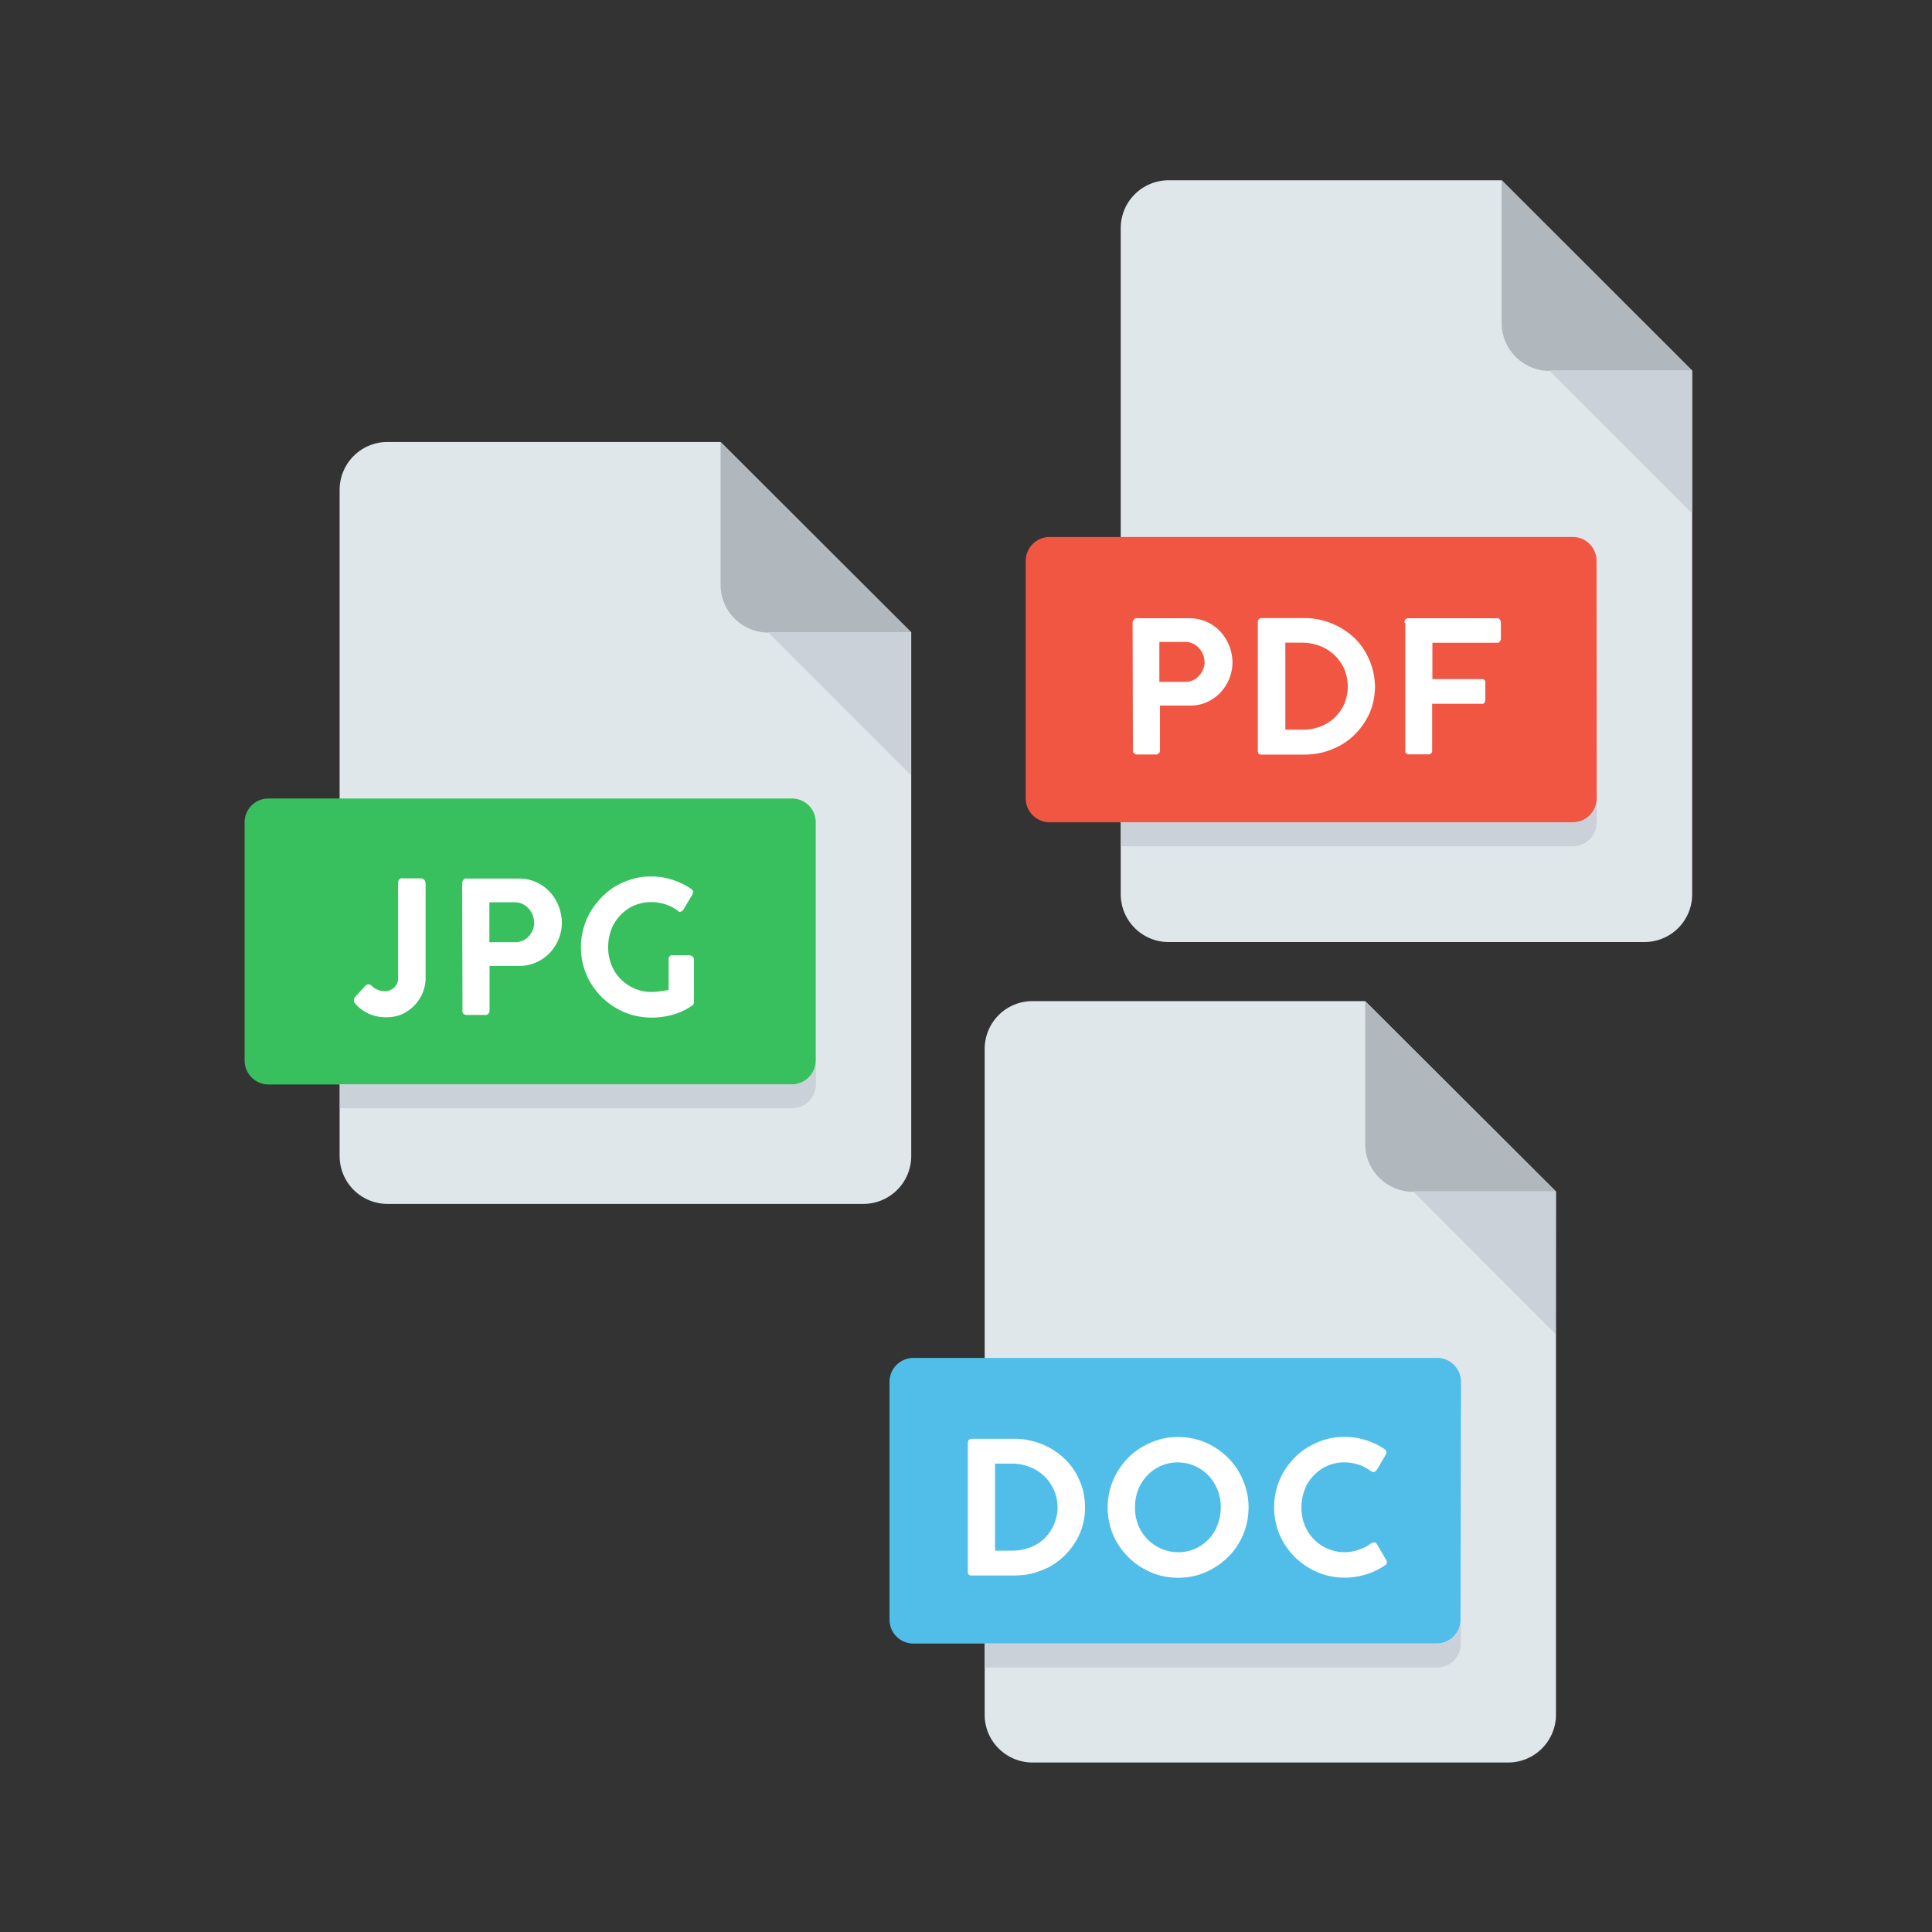 <svg xmlns="http://www.w3.org/2000/svg" width="242" height="242" viewBox="0 0 242 242"><rect x="0" y="0" width="242" height="242" fill="#333333" stroke="none"/><title>Documents</title><g id="&#x421;&#x43B;&#x43E;&#x439;_3" data-name="&#x421;&#x43B;&#x43E;&#x439; 3"><path d="M146.38,22.58a6,6,0,0,0-6,6V112a6,6,0,0,0,6,6H206a6,6,0,0,0,4.21-1.75,6,6,0,0,0,1.75-4.21V46.42L188.1,22.58Z" style="fill:#dfe7ea"></path><path d="M194.06,46.42h17.88L188.1,22.58V40.46a6,6,0,0,0,6,6Z" style="fill:#b0b7bd"></path><path d="M211.94,64.3,194.06,46.42h17.88Z" style="fill:#cad1d8"></path><path d="M200,100.06a3,3,0,0,1-.87,2.11A3,3,0,0,1,197,103H131.48a3,3,0,0,1-3-3V70.26a3,3,0,0,1,3-3H197a3,3,0,0,1,2.11.87,3,3,0,0,1,.87,2.11Z" style="fill:#f15642"></path><path d="M197,103H140.42v3H197a3,3,0,0,0,2.11-.87A3,3,0,0,0,200,103v-3a3,3,0,0,1-.87,2.11A3,3,0,0,1,197,103Z" style="fill:#cad1d8"></path><path d="M141.87,78.06a.66.66,0,0,1,.17-.48.6.6,0,0,1,.21-.14.74.74,0,0,1,.25,0H149a5.36,5.36,0,0,1,2.16.45,5.43,5.43,0,0,1,2.81,3,5.72,5.72,0,0,1,.41,2.09,5.57,5.57,0,0,1-.39,2,5.81,5.81,0,0,1-1.1,1.75,5.39,5.39,0,0,1-1.7,1.21,5,5,0,0,1-2.12.44H145.3V93.9a.54.54,0,0,1-.62.61H142.5a.66.66,0,0,1-.46-.15.63.63,0,0,1-.13-.2.67.67,0,0,1,0-.24Zm9,4.85a2.44,2.44,0,0,0-.18-.93,2.48,2.48,0,0,0-.51-.8,2.21,2.21,0,0,0-.76-.56,2,2,0,0,0-1-.21h-3.2v5h3.2a2.44,2.44,0,0,0,1-.2,2.12,2.12,0,0,0,.76-.56,2.19,2.19,0,0,0,.51-.8A2.48,2.48,0,0,0,150.9,82.91Z" style="fill:#fff"></path><path d="M172.23,86a8.73,8.73,0,0,1-.32,2.33,8.11,8.11,0,0,1-.89,2,8.64,8.64,0,0,1-3.15,3.05,10,10,0,0,1-2.1.84,9.35,9.35,0,0,1-2.35.3h-5.31l-.18,0a.31.31,0,0,1-.19-.06.27.27,0,0,1-.13-.13.58.58,0,0,1-.06-.26V78a.5.5,0,0,1,.56-.58h5.31a9.15,9.15,0,0,1,6.24,2.5A8.2,8.2,0,0,1,171,81.62a9.24,9.24,0,0,1,.89,2.07A9,9,0,0,1,172.23,86ZM161,80.5V91.4h2.2a6.27,6.27,0,0,0,2.18-.39,5.35,5.35,0,0,0,3-2.83,5.67,5.67,0,0,0,0-4.38,5.51,5.51,0,0,0-1.21-1.73,5.63,5.63,0,0,0-1.79-1.14,6.27,6.27,0,0,0-2.18-.43Z" style="fill:#fff"></path><path d="M175.92,78c0-.37.17-.56.5-.56h11a.59.59,0,0,1,.23,0,.46.46,0,0,1,.2.13A.66.66,0,0,1,188,78v2a.61.61,0,0,1-.15.37.52.52,0,0,1-.19.14.66.66,0,0,1-.24,0h-8v4.55h6.14a.53.53,0,0,1,.37.11.36.36,0,0,1,.12.18.37.37,0,0,1,0,.21v2.08a.7.7,0,0,1-.11.38.51.51,0,0,1-.16.13.39.39,0,0,1-.21,0h-6.18v5.85a.44.44,0,0,1-.51.49h-2.38a.61.61,0,0,1-.35-.11.38.38,0,0,1-.12-.17.39.39,0,0,1,0-.21V78Z" style="fill:#fff"></path><path d="M129.3,125.4a6,6,0,0,0-4.21,1.75,6,6,0,0,0-1.75,4.21v83.45a5.93,5.93,0,0,0,1.75,4.2,6,6,0,0,0,4.21,1.76h59.6a6,6,0,0,0,6-6V149.24L171,125.4Z" style="fill:#dfe7ea"></path><path d="M177,149.24h17.88L171,125.4v17.88a6,6,0,0,0,6,6Z" style="fill:#b0b7bd"></path><path d="M194.86,167.12,177,149.24h17.88Z" style="fill:#cad1d8"></path><path d="M182.94,202.89a3,3,0,0,1-.87,2.1,3,3,0,0,1-2.11.88H114.4a3,3,0,0,1-2.11-.88,3,3,0,0,1-.87-2.1v-29.8a3,3,0,0,1,3-3H180a3,3,0,0,1,3,3Z" style="fill:#50bee8"></path><path d="M180,205.87H123.34v3H180a3,3,0,0,0,2.11-.88,3,3,0,0,0,.87-2.1v-3a3,3,0,0,1-.87,2.1A3,3,0,0,1,180,205.87Z" style="fill:#cad1d8"></path><path d="M135.91,188.82a8.73,8.73,0,0,1-.32,2.33,8.11,8.11,0,0,1-.89,2,8.89,8.89,0,0,1-1.38,1.73,9.21,9.21,0,0,1-1.77,1.33,10.55,10.55,0,0,1-2.1.83,8.52,8.52,0,0,1-2.35.3h-5.31a.55.55,0,0,1-.18,0,.41.41,0,0,1-.19-.05.33.33,0,0,1-.13-.13.58.58,0,0,1-.06-.26V180.8c0-.4.19-.58.56-.58h5.31a9.24,9.24,0,0,1,4.45,1.17,9.74,9.74,0,0,1,1.79,1.32,8.26,8.26,0,0,1,1.38,1.74,9.17,9.17,0,0,1,.89,2.06A9,9,0,0,1,135.91,188.82Zm-11.27-5.49v10.9h2.2a6.05,6.05,0,0,0,2.18-.4,5.22,5.22,0,0,0,1.79-1.11A5.47,5.47,0,0,0,132,191a5.4,5.4,0,0,0-3-7.24,6,6,0,0,0-2.18-.43Z" style="fill:#fff"></path><path d="M138.74,188.82a8.8,8.8,0,0,1,.32-2.34,8.52,8.52,0,0,1,.89-2.11,9.6,9.6,0,0,1,1.38-1.79,8.26,8.26,0,0,1,1.79-1.37,10,10,0,0,1,2.1-.9,8.53,8.53,0,0,1,2.35-.31,8.92,8.92,0,0,1,2.35.31,8.12,8.12,0,0,1,2.1.9,8.81,8.81,0,0,1,3.17,3.16,10.6,10.6,0,0,1,.89,2.11,8.89,8.89,0,0,1,0,4.69,8.52,8.52,0,0,1-.89,2.11,8.13,8.13,0,0,1-1.38,1.76,8.82,8.82,0,0,1-1.79,1.38,8.48,8.48,0,0,1-2.1.9,9.06,9.06,0,0,1-4.7,0,8.48,8.48,0,0,1-2.1-.9,8.82,8.82,0,0,1-1.79-1.38,9.4,9.4,0,0,1-1.38-1.76,8.52,8.52,0,0,1-.89-2.11A8.82,8.82,0,0,1,138.74,188.82Zm3.43,0a5.77,5.77,0,0,0,.39,2.18,5.39,5.39,0,0,0,2.93,3,5.34,5.34,0,0,0,4.2,0,5.26,5.26,0,0,0,2.82-3,6.19,6.19,0,0,0,.4-2.18,5.64,5.64,0,0,0-.4-2.19,5.34,5.34,0,0,0-7.14-3,5.4,5.4,0,0,0-2.81,3A5.85,5.85,0,0,0,142.17,188.82Z" style="fill:#fff"></path><path d="M173.35,181.47a.92.92,0,0,1,.3.29.61.61,0,0,1,0,.23.52.52,0,0,1-.07.22l-1.12,1.9a.61.61,0,0,1-.15.17.72.72,0,0,1-.2.09.54.54,0,0,1-.41-.11,5.52,5.52,0,0,0-3.32-1.08,5,5,0,0,0-2.16.45,5.19,5.19,0,0,0-1.69,1.21,4.93,4.93,0,0,0-1.12,1.79,5.85,5.85,0,0,0-.39,2.19,5.77,5.77,0,0,0,.39,2.18,5.37,5.37,0,0,0,6.76,3.13,6.06,6.06,0,0,0,1.56-.8.75.75,0,0,1,.43-.13.72.72,0,0,1,.2.09.75.75,0,0,1,.14.17l1.13,1.94a.49.49,0,0,1,.08.21.57.57,0,0,1,0,.22.63.63,0,0,1-.3.28,8.52,8.52,0,0,1-2.34,1.11,9,9,0,0,1-5,.08,8.27,8.27,0,0,1-2.1-.9,9.14,9.14,0,0,1-1.79-1.37,9.8,9.8,0,0,1-1.38-1.77,8.52,8.52,0,0,1-.89-2.11,8.89,8.89,0,0,1,0-4.69,8.52,8.52,0,0,1,.89-2.11,9.22,9.22,0,0,1,1.38-1.78,8.23,8.23,0,0,1,1.79-1.38,10.23,10.23,0,0,1,2.1-.9,9,9,0,0,1,7.29,1.18Z" style="fill:#fff"></path><path d="M48.54,55.36a6,6,0,0,0-6,6v83.44a6,6,0,0,0,6,6h59.6a6,6,0,0,0,6-6V79.2L90.26,55.36Z" style="fill:#dfe7ea"></path><path d="M96.22,79.2H114.1L90.26,55.36V73.24a6,6,0,0,0,6,6Z" style="fill:#b0b7bd"></path><path d="M114.1,97.08,96.22,79.2H114.1Z" style="fill:#cad1d8"></path><path d="M102.18,132.84a3,3,0,0,1-3,3H33.64a3,3,0,0,1-3-3V103a3,3,0,0,1,.87-2.11,3,3,0,0,1,2.11-.87H99.2a3,3,0,0,1,2.11.87,3,3,0,0,1,.87,2.11Z" style="fill:#37c05d"></path><path d="M99.2,135.82H42.58v3H99.2a3,3,0,0,0,3-3v-3a3,3,0,0,1-3,3Z" style="fill:#cad1d8"></path><path d="M48.32,127.42a5,5,0,0,1-2.16-.46,4.87,4.87,0,0,1-1.74-1.34.52.52,0,0,1-.09-.34.5.5,0,0,1,.06-.24.6.6,0,0,1,.14-.21l1.18-1.28a.63.63,0,0,1,.41-.26.47.47,0,0,1,.28.07,1.49,1.49,0,0,1,.28.23,1.64,1.64,0,0,0,.37.26,3.16,3.16,0,0,0,.5.22,2.72,2.72,0,0,0,.69.09,1.36,1.36,0,0,0,.62-.13,2.18,2.18,0,0,0,.52-.33,2,2,0,0,0,.35-.51,1.29,1.29,0,0,0,.13-.61v-12a.66.66,0,0,1,.15-.42.6.6,0,0,1,.21-.14.48.48,0,0,1,.24,0h2.18a.66.66,0,0,1,.48.17.59.59,0,0,1,.14.23.65.65,0,0,1,.05.27v11.42c0,.18,0,.36,0,.54a5,5,0,0,1-1.68,3.55,5,5,0,0,1-1.47.92A5.14,5.14,0,0,1,48.32,127.42Z" style="fill:#fff"></path><path d="M57.89,110.68a.69.69,0,0,1,.17-.49.6.6,0,0,1,.21-.14.55.55,0,0,1,.25,0H65a5.19,5.19,0,0,1,2.16.44,5.43,5.43,0,0,1,2.81,3,6,6,0,0,1,.41,2.09,5.53,5.53,0,0,1-.39,2,5.69,5.69,0,0,1-1.1,1.75,5.39,5.39,0,0,1-1.7,1.21,5.14,5.14,0,0,1-2.12.45H61.32v5.53a.54.54,0,0,1-.62.61H58.52a.68.68,0,0,1-.46-.14.57.57,0,0,1-.13-.21.67.67,0,0,1,0-.24Zm9,4.84a2.44,2.44,0,0,0-.18-.93,2.48,2.48,0,0,0-.51-.8,2.21,2.21,0,0,0-.76-.56,2.15,2.15,0,0,0-1-.21H61.3v5h3.2a2.35,2.35,0,0,0,1-.21,2.09,2.09,0,0,0,.76-.56A2.59,2.59,0,0,0,66.92,115.52Z" style="fill:#fff"></path><path d="M84.86,114.05A5.5,5.5,0,0,0,81.54,113a5.19,5.19,0,0,0-3.85,1.66,5.26,5.26,0,0,0-1.12,1.78,6.15,6.15,0,0,0-.39,2.2,5.77,5.77,0,0,0,.39,2.18,5.34,5.34,0,0,0,2,2.5,5.25,5.25,0,0,0,3,.93,6.23,6.23,0,0,0,1.06-.08,10.45,10.45,0,0,0,1.12-.18v-3.84a.54.54,0,0,1,.13-.37.66.66,0,0,1,.17-.12.76.76,0,0,1,.21,0h2.08a.59.59,0,0,1,.37.13.38.38,0,0,1,.15.16.42.42,0,0,1,.06.21v5.37a.55.55,0,0,1-.09.3.55.55,0,0,1-.25.2,7.79,7.79,0,0,1-2.34,1.08,9.46,9.46,0,0,1-2.65.35,8.8,8.8,0,0,1-2.34-.31,8.55,8.55,0,0,1-2.11-.9,8.82,8.82,0,0,1-1.79-1.38,9.83,9.83,0,0,1-1.38-1.76,8.52,8.52,0,0,1-.89-2.11,8.89,8.89,0,0,1,0-4.69,8.52,8.52,0,0,1,.89-2.11,9.6,9.6,0,0,1,1.38-1.79A8.51,8.51,0,0,1,77.11,111a10.08,10.08,0,0,1,2.11-.9,8.05,8.05,0,0,1,2.34-.31,8.22,8.22,0,0,1,2.61.39,9.23,9.23,0,0,1,2.33,1.11,1.07,1.07,0,0,1,.3.3.45.45,0,0,1,0,.23.57.57,0,0,1-.07.22l-1.12,1.9a.57.57,0,0,1-.15.16.54.54,0,0,1-.2.1.58.58,0,0,1-.23,0A.78.78,0,0,1,84.86,114.05Z" style="fill:#fff"></path></g></svg>